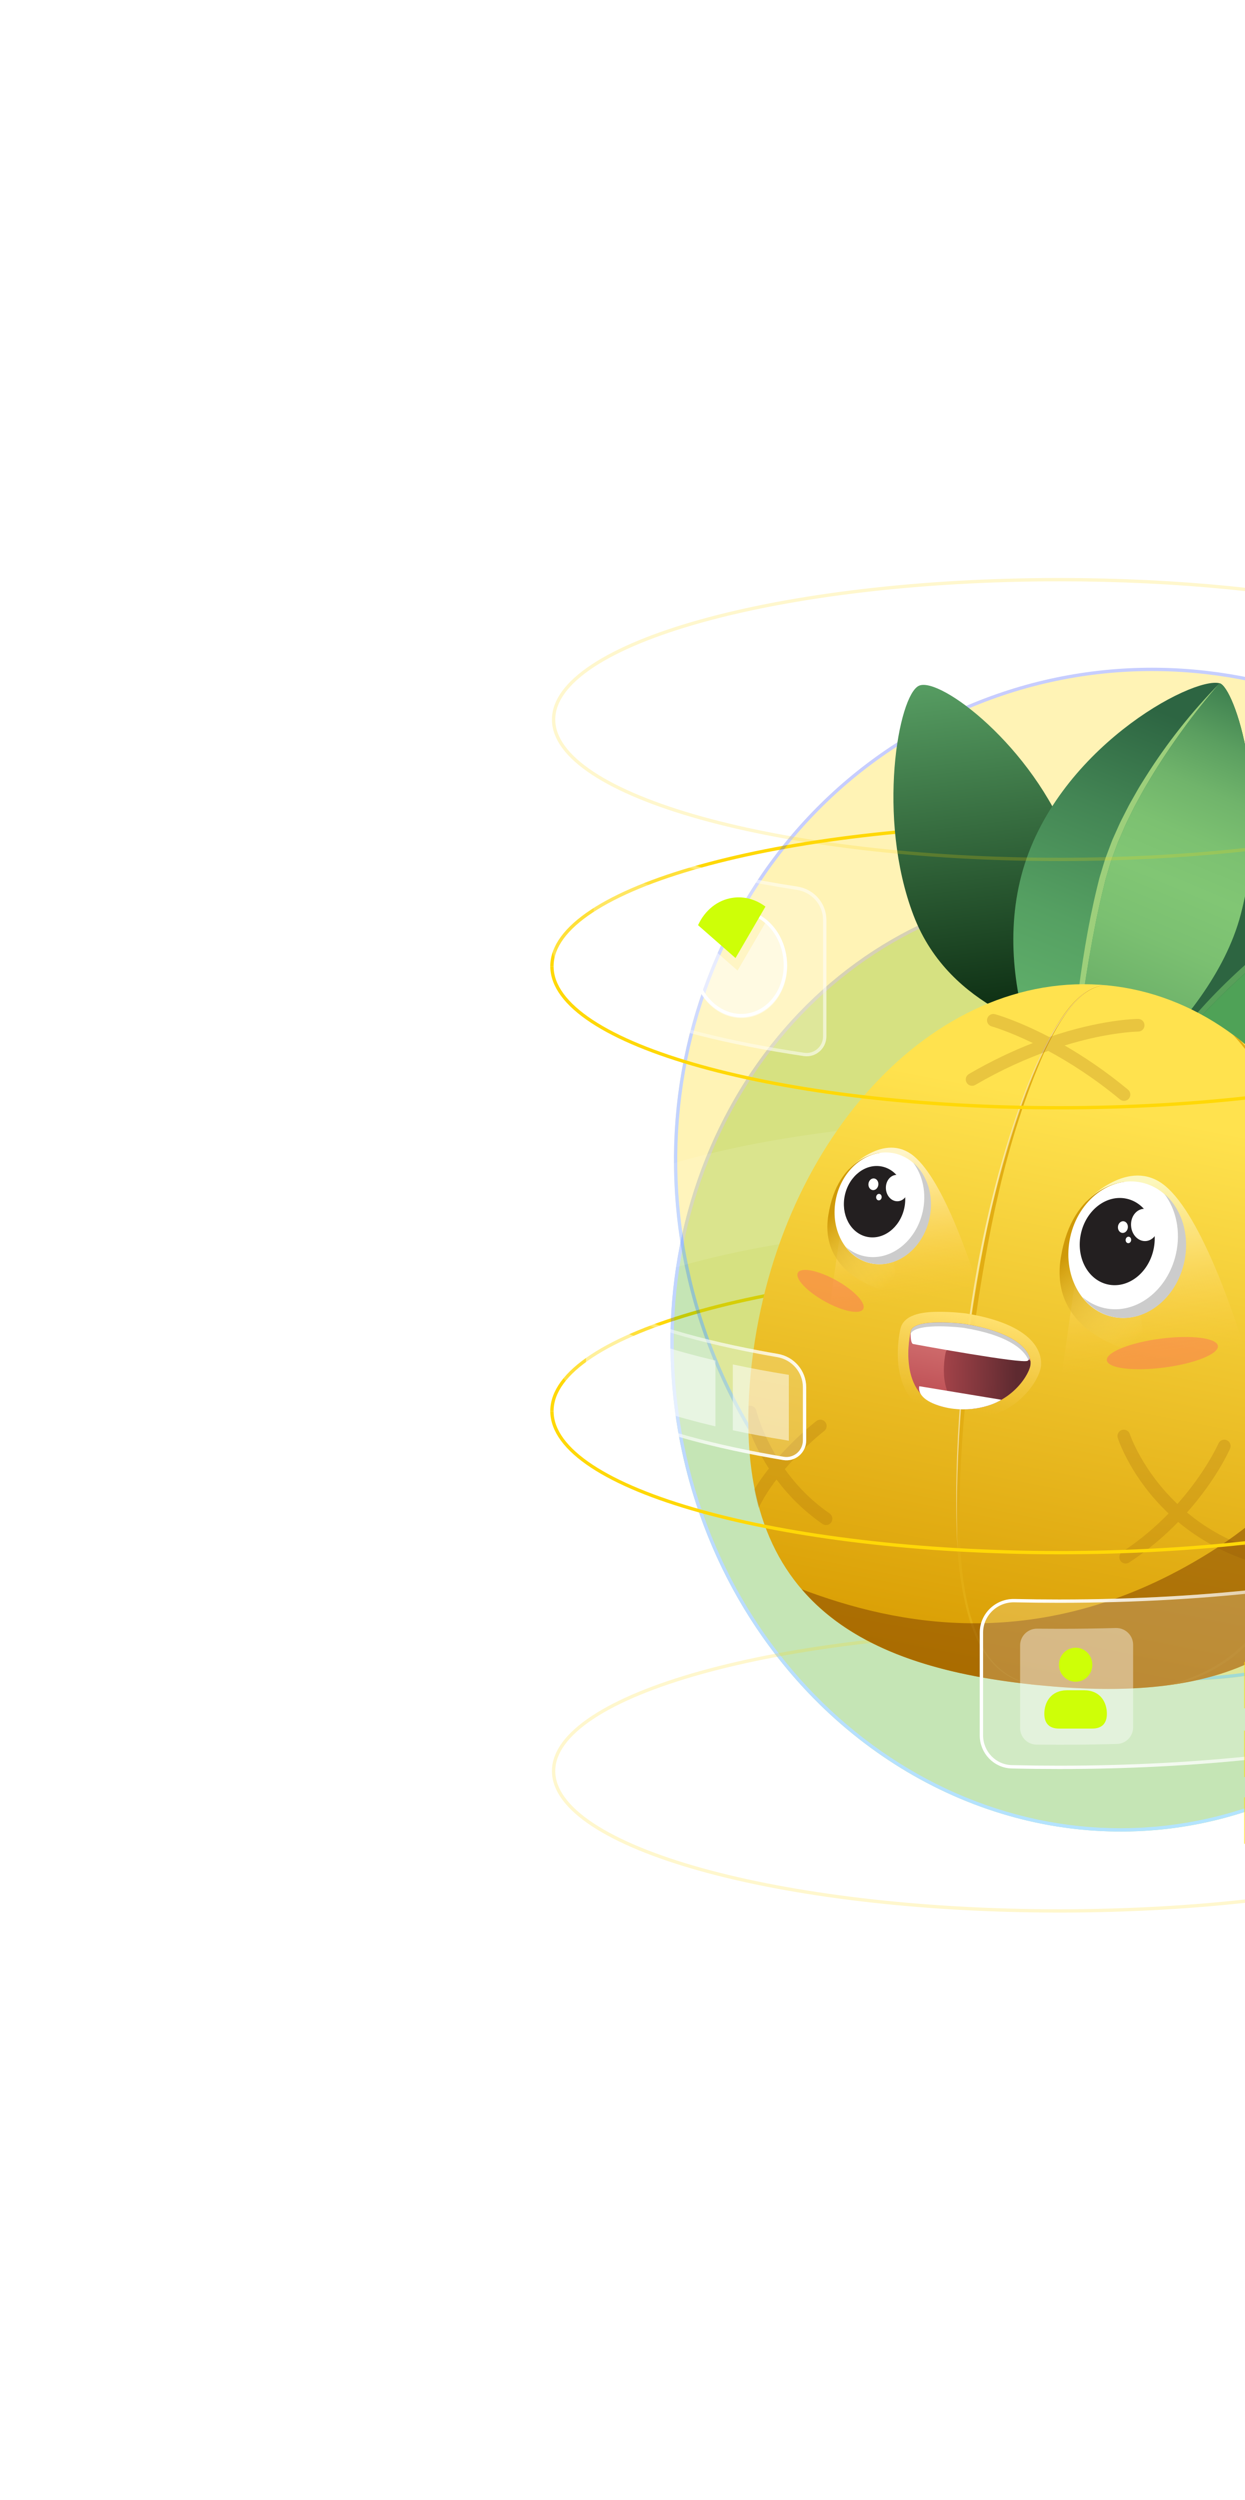 <svg width="373" height="749" viewBox="0 0 373 749" fill="none" xmlns="http://www.w3.org/2000/svg">
<g opacity="0.3" filter="url(#filter0_f_414_2301)">
<ellipse cx="392.383" cy="303.107" rx="75.875" ry="79.059" fill="#3BA708"/>
<path d="M467.758 303.107C467.758 346.514 433.992 381.667 392.383 381.667C350.773 381.667 317.007 346.514 317.007 303.107C317.007 259.7 350.773 224.548 392.383 224.548C433.992 224.548 467.758 259.7 467.758 303.107Z" stroke="url(#paint0_linear_414_2301)"/>
</g>
<g filter="url(#filter1_d_414_2301)">
<path d="M165.361 289.476C165.361 266.055 233.437 247.069 317.414 247.069C353.14 247.069 385.988 250.505 411.941 256.257C446.993 264.026 469.467 276.019 469.467 289.476" stroke="#FFD807"/>
</g>
<g filter="url(#filter2_d_414_2301)">
<path d="M165.361 422.757C165.361 399.336 233.437 380.349 317.414 380.349C353.14 380.349 385.988 383.785 411.941 389.538C446.993 397.306 469.467 409.299 469.467 422.757" stroke="#FFD807"/>
</g>
<g opacity="0.3" filter="url(#filter3_f_414_2301)">
<ellipse cx="130.248" cy="142.093" rx="130.248" ry="142.093" transform="matrix(0.981 -0.196 0.195 0.981 176.136 293.15)" fill="#3BA708"/>
<path d="M458.806 381.627C474.061 458.367 429.406 531.881 359.174 545.899C288.941 559.917 219.584 509.159 204.33 432.419C189.075 355.679 233.73 282.165 303.962 268.147C374.195 254.129 443.552 304.887 458.806 381.627Z" stroke="url(#paint1_linear_414_2301)"/>
</g>
<g opacity="0.3" filter="url(#filter4_f_414_2301)">
<ellipse cx="146.491" cy="152.497" rx="146.491" ry="152.497" transform="matrix(0.92 -0.391 0.39 0.921 155 268.677)" fill="#FFD807"/>
<path d="M483.629 294.613C516.381 371.927 482.753 460.162 408.575 491.713C334.397 523.265 247.695 486.213 214.944 408.899C182.192 331.585 215.82 243.351 289.998 211.799C364.176 180.247 450.878 217.299 483.629 294.613Z" stroke="url(#paint2_linear_414_2301)"/>
</g>
<g filter="url(#filter5_b_414_2301)">
<path d="M319.53 334.921C318.745 334.921 317.953 334.913 317.168 334.913C289.558 334.913 263.668 336.805 241.36 340.107C240.54 340.229 239.731 340.352 238.923 340.475C238.57 340.532 238.212 340.584 237.86 340.641C237.242 340.737 236.624 340.838 236.012 340.939C235.723 340.987 235.44 341.031 235.152 341.079C234.337 341.215 233.535 341.351 232.732 341.486C232.391 341.543 232.056 341.605 231.715 341.662C231.115 341.767 230.52 341.872 229.931 341.977C229.648 342.029 229.371 342.078 229.088 342.13C228.302 342.275 227.523 342.419 226.749 342.568C226.426 342.629 226.102 342.691 225.779 342.756C225.201 342.866 224.63 342.98 224.064 343.094C223.792 343.146 223.515 343.203 223.244 343.256C222.481 343.409 221.73 343.567 220.986 343.724C220.679 343.79 220.373 343.856 220.067 343.921C219.513 344.04 218.97 344.158 218.421 344.276C218.156 344.333 217.884 344.394 217.619 344.451C216.885 344.613 216.163 344.78 215.442 344.946C215.153 345.012 214.87 345.078 214.587 345.148C214.05 345.275 213.518 345.402 212.987 345.529C212.733 345.59 212.479 345.651 212.231 345.713C211.526 345.888 210.827 346.059 210.134 346.238C209.869 346.304 209.609 346.374 209.349 346.44C208.829 346.575 208.309 346.711 207.795 346.847C207.559 346.908 207.322 346.974 207.085 347.035C206.409 347.219 205.74 347.403 205.075 347.587C204.833 347.657 204.59 347.723 204.348 347.793C203.845 347.938 203.349 348.078 202.858 348.222C202.633 348.288 202.407 348.354 202.188 348.419C201.541 348.612 200.9 348.805 200.271 349.002C200.051 349.072 199.838 349.138 199.618 349.208C199.133 349.361 198.648 349.514 198.174 349.667C197.972 349.733 197.764 349.799 197.562 349.865C196.944 350.066 196.338 350.267 195.737 350.473C195.541 350.539 195.345 350.609 195.148 350.675C194.68 350.837 194.224 350.999 193.768 351.161C193.577 351.231 193.387 351.297 193.196 351.362C192.613 351.573 192.041 351.787 191.47 352.002C191.296 352.068 191.129 352.133 190.956 352.199C190.511 352.37 190.066 352.541 189.633 352.716C189.46 352.786 189.287 352.851 189.113 352.922C188.565 353.141 188.028 353.364 187.496 353.587C187.346 353.649 187.196 353.714 187.046 353.78C186.624 353.959 186.203 354.143 185.793 354.323C185.637 354.393 185.481 354.463 185.325 354.529C184.817 354.757 184.309 354.989 183.818 355.221C183.691 355.282 183.564 355.343 183.437 355.405C183.038 355.593 182.645 355.786 182.253 355.978C182.114 356.049 181.97 356.119 181.837 356.184C181.363 356.421 180.901 356.662 180.445 356.903C180.335 356.96 180.231 357.016 180.122 357.073C179.752 357.275 179.383 357.472 179.024 357.678C178.897 357.748 178.77 357.818 178.649 357.888C178.216 358.133 177.794 358.379 177.384 358.628C177.292 358.681 177.211 358.738 177.119 358.79C176.778 359 176.437 359.211 176.108 359.425C175.998 359.495 175.889 359.565 175.779 359.635C175.392 359.889 175.011 360.143 174.641 360.402C174.572 360.45 174.503 360.503 174.433 360.551C174.121 360.77 173.815 360.993 173.521 361.212C173.428 361.282 173.33 361.352 173.238 361.427C172.897 361.689 172.562 361.952 172.239 362.215C172.181 362.259 172.135 362.307 172.077 362.351C171.8 362.579 171.534 362.811 171.274 363.043C171.194 363.113 171.113 363.187 171.032 363.257C170.737 363.525 170.449 363.796 170.177 364.068C170.137 364.107 170.102 364.146 170.062 364.186C169.825 364.427 169.594 364.668 169.369 364.913C169.305 364.983 169.236 365.057 169.172 365.127C168.93 365.403 168.693 365.679 168.468 365.955C168.439 365.986 168.416 366.021 168.393 366.056C168.196 366.306 168.006 366.56 167.827 366.814C167.775 366.888 167.723 366.958 167.671 367.033C167.48 367.313 167.295 367.598 167.122 367.878C167.105 367.904 167.093 367.93 167.076 367.957C166.92 368.219 166.781 368.482 166.643 368.745C166.608 368.819 166.568 368.894 166.533 368.964C166.395 369.253 166.262 369.538 166.146 369.827C166.14 369.844 166.135 369.862 166.129 369.879C166.019 370.155 165.927 370.427 165.846 370.703C165.823 370.777 165.8 370.852 165.777 370.926C165.696 371.22 165.615 371.513 165.557 371.806C165.557 371.815 165.557 371.824 165.557 371.833C165.499 372.117 165.459 372.406 165.43 372.695C165.424 372.77 165.413 372.844 165.407 372.919C165.378 373.217 165.361 373.514 165.361 373.812V405.188C165.361 399.604 169.958 394.3 178.216 389.5C188.582 383.478 204.729 378.258 224.861 374.303C225.178 374.241 225.496 374.18 225.813 374.119C226.229 374.04 226.645 373.957 227.067 373.878C227.28 373.839 227.494 373.799 227.708 373.76C228.666 373.58 229.631 373.405 230.607 373.23C230.699 373.212 230.797 373.195 230.89 373.177C234.303 372.573 237.814 372.003 241.423 371.469C263.715 368.171 289.575 366.284 317.162 366.284C317.953 366.284 318.739 366.284 319.524 366.292V334.921H319.53Z" fill="white" fill-opacity="0.1"/>
</g>
<path d="M468.967 530.592C468.967 536.188 464.895 541.636 457.242 546.682C449.609 551.715 438.531 556.267 424.797 560.097C397.336 567.756 359.37 572.5 317.414 572.5C275.458 572.5 237.492 567.756 210.03 560.097C196.296 556.267 185.218 551.715 177.585 546.682C169.932 541.636 165.861 536.188 165.861 530.592C165.861 524.997 169.932 519.549 177.585 514.503C185.218 509.47 196.296 504.918 210.03 501.088C237.492 493.429 275.458 488.685 317.414 488.685C353.111 488.685 385.922 492.119 411.833 497.862C429.335 501.741 443.663 506.668 453.602 512.285C463.579 517.924 468.967 524.158 468.967 530.592Z" stroke="#FFD807" stroke-opacity="0.2"/>
<path fill-rule="evenodd" clip-rule="evenodd" d="M315.549 311.271C333.695 302.926 331.569 281.884 320.459 252.659C309.348 223.434 281.487 202.609 275.313 205.446C269.14 208.282 262.558 244.96 273.668 274.185C284.778 303.41 315.547 308.009 315.549 311.271Z" fill="url(#paint3_linear_414_2301)"/>
<path d="M444.088 248.231C447.205 253.276 430.637 300.856 390.752 312.741C350.868 324.626 337.371 334.765 337.371 334.765C337.371 334.765 357.09 272.102 381.52 251.359C405.95 230.616 440.977 243.186 444.088 248.231Z" fill="#2D6541"/>
<path d="M444.086 248.233C438.618 250.315 433.264 252.656 428.028 255.225C422.77 257.761 417.607 260.483 412.544 263.362C407.49 266.267 402.513 269.307 397.68 272.551C392.842 275.789 388.086 279.156 383.533 282.785C382.368 283.66 381.254 284.592 380.123 285.51C378.997 286.434 377.855 287.331 376.77 288.298L373.467 291.154L370.251 294.102C365.995 298.065 361.876 302.194 358.007 306.546L356.54 308.167C356.055 308.71 355.599 309.281 355.126 309.832L352.315 313.176L349.622 316.62L348.278 318.343L346.999 320.116C343.458 324.761 340.427 329.761 337.366 334.752L339.417 330.868L340.458 328.931L341.577 327.04L343.833 323.266L346.239 319.583L347.454 317.746L348.747 315.961L351.338 312.398L354.076 308.946C354.539 308.375 354.984 307.79 355.458 307.227L356.892 305.558C364.501 296.594 373.134 288.534 382.361 281.27C391.617 274.034 401.503 267.623 411.828 262.051C416.991 259.259 422.27 256.707 427.643 254.361C430.329 253.197 433.052 252.101 435.783 251.057C438.52 250.013 441.277 249.035 444.088 248.208L444.086 248.233Z" fill="url(#paint4_linear_414_2301)"/>
<path d="M444.086 248.233C438.618 250.315 433.264 252.656 428.028 255.225C422.77 257.76 417.607 260.483 412.544 263.362C407.491 266.267 402.513 269.306 397.68 272.551C392.842 275.789 388.086 279.156 383.533 282.784C382.368 283.66 381.254 284.592 380.123 285.51C378.997 286.434 377.855 287.331 376.77 288.297L373.467 291.154L370.251 294.102C365.995 298.065 361.876 302.194 358.007 306.545L356.54 308.167C356.055 308.71 355.599 309.281 355.126 309.832L352.315 313.176L349.622 316.62L348.278 318.343L346.999 320.116C343.458 324.761 340.427 329.761 337.366 334.752C337.366 334.752 350.87 324.607 390.746 312.728C430.63 300.844 447.198 253.265 444.081 248.22L444.086 248.233Z" fill="url(#paint5_linear_414_2301)"/>
<path fill-rule="evenodd" clip-rule="evenodd" d="M365.396 204.703C357.243 202.545 315.887 224.695 306.005 262.281C296.122 299.866 319.789 336.728 319.789 336.728C319.789 336.728 362.472 309.076 371.705 273.969C380.938 238.862 369.798 205.865 365.396 204.703Z" fill="url(#paint6_linear_414_2301)"/>
<path d="M365.408 204.693C361.501 209.202 357.783 213.862 354.303 218.693C350.793 223.501 347.509 228.465 344.448 233.554C343.705 234.841 342.914 236.098 342.208 237.401L340.077 241.303C339.383 242.614 338.755 243.957 338.097 245.284C337.778 245.952 337.433 246.611 337.132 247.287L336.252 249.323L335.372 251.36L334.929 252.378L334.541 253.414L333.001 257.572C332.527 258.968 332.146 260.393 331.715 261.806C331.511 262.517 331.271 263.212 331.105 263.933L330.581 266.1C329.841 268.977 329.231 271.886 328.596 274.793C328.288 276.25 328.023 277.712 327.734 279.171L327.309 281.361L326.915 283.56C325.813 289.408 324.954 295.307 324.07 301.202C323.217 307.101 322.458 313.016 321.749 318.941C321.002 324.863 320.388 330.799 319.786 336.735C320.227 324.799 321.176 312.876 322.602 301.006C324.048 289.138 325.89 277.303 328.738 265.644L329.277 263.459C329.45 262.732 329.705 262.014 329.91 261.29C330.356 259.853 330.76 258.392 331.249 256.966L332.841 252.736L333.243 251.683L333.7 250.653L334.62 248.595L335.547 246.538C335.861 245.857 336.225 245.2 336.558 244.527C337.247 243.197 337.901 241.844 338.628 240.53L340.849 236.617C341.594 235.311 342.421 234.065 343.201 232.788C349.586 222.65 357.047 213.21 365.408 204.693Z" fill="#9DCF7B"/>
<path d="M365.392 204.693C361.487 209.201 357.77 213.861 354.291 218.692C350.782 223.5 347.499 228.464 344.439 233.552C343.697 234.839 342.906 236.096 342.2 237.399L340.07 241.301C339.376 242.612 338.748 243.955 338.091 245.282C337.771 245.95 337.427 246.609 337.125 247.285L336.245 249.321L335.366 251.357L334.923 252.375L334.535 253.411L332.996 257.569C332.522 258.966 332.141 260.39 331.71 261.803C331.506 262.514 331.267 263.209 331.101 263.93L330.577 266.097C329.837 268.974 329.227 271.883 328.592 274.789C328.284 276.246 328.02 277.708 327.73 279.167L327.306 281.357L326.912 283.556C325.81 289.404 324.951 295.302 324.068 301.198C323.215 307.096 322.456 313.01 321.748 318.936C321.001 324.858 320.386 330.793 319.784 336.729C319.784 336.729 362.48 309.075 371.715 273.966C380.932 238.854 369.795 205.855 365.392 204.693Z" fill="url(#paint7_linear_414_2301)"/>
<path fill-rule="evenodd" clip-rule="evenodd" d="M311.261 504.879C363.522 510.066 407.398 499.067 414.173 430.124C420.947 361.182 384.122 300.406 331.862 295.219C279.602 290.033 231.698 342.401 224.924 411.343C218.15 480.285 259.001 499.693 311.261 504.879Z" fill="url(#paint8_linear_414_2301)"/>
<path d="M331.914 295.201C322.921 294.754 316.257 308.23 312.889 315.202C301.079 341.846 295.694 370.887 291.605 399.606C289.665 414.033 288.212 428.547 287.671 443.1C287.299 459.101 286.944 478.479 294.214 493.025C297.627 499.742 303.723 504.193 311.291 504.918C300.361 504.127 294.135 496.349 290.847 486.542C286.402 472.544 286.237 457.615 286.575 443.068C287.063 428.471 288.456 413.92 290.35 399.444C294.536 370.639 300.063 341.516 312.33 314.943C315.915 307.891 322.826 294.554 331.914 295.207L331.914 295.201Z" fill="#E2AD13"/>
<path d="M331.914 295.201C325.099 294.144 318.64 304.186 315.675 309.329C311.923 315.895 309.033 322.921 306.441 330.021C296.339 358.576 290.813 388.608 288.174 418.742C286.963 433.832 286.324 448.999 286.869 464.136C286.095 449.001 286.571 433.813 287.758 418.707C290.187 388.508 295.727 358.407 306.049 329.874C308.679 322.771 311.601 315.742 315.411 309.169C318.486 304.012 325.081 294.059 331.921 295.196L331.914 295.201Z" fill="white" fill-opacity="0.5"/>
<path fill-rule="evenodd" clip-rule="evenodd" d="M288.912 396.616C305.422 399.292 309.411 405.408 308.693 409.169C307.975 412.93 300.257 424.881 283.277 421.624C268.079 418.71 272.825 398.888 272.825 398.888C273.627 394.659 288.912 396.616 288.912 396.616Z" fill="url(#paint9_linear_414_2301)"/>
<path fill-rule="evenodd" clip-rule="evenodd" d="M308.69 409.169C308.78 408.707 308.79 408.212 308.727 407.698C306.307 405.964 302.325 404.36 296.151 403.359C296.151 403.359 283.969 401.8 283.327 405.168C283.327 405.168 280.302 417.871 288.413 422.166C301.824 422.399 308.056 412.525 308.69 409.169Z" fill="url(#paint10_linear_414_2301)"/>
<path d="M300.008 419.363L275.403 415.298C275.115 417.035 275.984 419.352 281.195 421.091C289.223 423.669 296.825 421.388 300.008 419.363Z" fill="white"/>
<path fill-rule="evenodd" clip-rule="evenodd" d="M308.562 406.878C307.514 403.269 302.379 398.802 288.916 396.621C288.916 396.621 273.739 394.682 272.842 398.848C272.787 400.888 272.949 402.536 273.603 402.664C275.403 403.008 306.106 408.622 307.866 407.692C308.087 407.574 308.319 407.286 308.555 406.878L308.562 406.878Z" fill="white"/>
<path d="M290.965 396.982C305.752 399.82 309.378 405.577 308.695 409.177C308.012 412.776 300.261 424.888 283.281 421.628C268.084 418.711 272.825 398.889 272.825 398.889C273.627 394.659 288.912 396.619 288.912 396.619C289.618 396.734 290.305 396.853 290.965 396.982ZM291.555 393.876C290.864 393.743 290.14 393.614 289.415 393.497L289.365 393.492L289.314 393.487C289.151 393.471 285.232 392.973 281.14 393.011C278.299 393.039 270.789 393.112 269.742 398.219C269.498 399.282 267.159 410.197 272.103 417.859C274.473 421.527 278.036 423.845 282.698 424.735C301.797 428.396 310.837 414.849 311.805 409.772C312.172 407.838 312.923 397.973 291.562 393.876L291.555 393.876Z" fill="url(#paint11_linear_414_2301)"/>
<path fill-rule="evenodd" clip-rule="evenodd" d="M288.691 397.811C301.424 399.876 306.701 403.981 308.122 407.475C308.264 407.324 308.41 407.129 308.556 406.871C307.508 403.261 302.374 398.795 288.91 396.614C288.91 396.614 273.734 394.675 272.836 398.841C272.833 399.069 272.824 399.291 272.828 399.507C274.863 396.045 288.685 397.804 288.685 397.804L288.691 397.811Z" fill="black" fill-opacity="0.2"/>
<path fill-rule="evenodd" clip-rule="evenodd" d="M254.479 350.13C254.479 350.13 264.841 338.947 273.79 346.371C282.738 353.795 291.329 379.022 295.563 394.051C299.796 409.08 247.154 401.403 247.154 401.403L254.479 350.13Z" fill="url(#paint12_linear_414_2301)"/>
<path fill-rule="evenodd" clip-rule="evenodd" d="M263.797 345.379C263.797 345.379 251.009 346.125 248.17 364.038C245.332 381.952 264.096 386.773 268.998 387.756L263.797 345.379Z" fill="url(#paint13_linear_414_2301)"/>
<path d="M278.333 365.11C280.344 356.027 275.745 347.275 268.06 345.561C260.374 343.847 252.514 349.82 250.502 358.903C248.491 367.986 253.09 376.738 260.775 378.452C268.46 380.166 276.321 374.192 278.333 365.11Z" fill="white"/>
<path fill-rule="evenodd" clip-rule="evenodd" d="M273.582 348.32C276.444 352.088 277.661 357.479 276.441 362.991C274.425 372.072 266.562 378.048 258.875 376.331C256.831 375.874 255.001 374.916 253.462 373.587C255.317 376.029 257.856 377.794 260.882 378.469C268.568 380.187 276.432 374.21 278.447 365.129C279.926 358.467 277.839 351.979 273.588 348.321L273.582 348.32Z" fill="#CCCCCC"/>
<path d="M270.911 362.005C272.197 356.2 269.257 350.606 264.345 349.51C259.432 348.415 254.408 352.233 253.122 358.038C251.837 363.843 254.777 369.437 259.689 370.532C264.601 371.628 269.626 367.81 270.911 362.005Z" fill="#231F20"/>
<path d="M269.021 359.885C270.865 359.762 272.24 357.895 272.093 355.714C271.946 353.534 270.332 351.866 268.489 351.989C266.645 352.113 265.27 353.98 265.417 356.16C265.564 358.341 267.178 360.009 269.021 359.885Z" fill="white"/>
<path d="M261.465 356.546C262.281 356.642 263.035 355.939 263.148 354.975C263.261 354.011 262.691 353.151 261.874 353.055C261.057 352.958 260.304 353.661 260.191 354.625C260.078 355.589 260.648 356.449 261.465 356.546Z" fill="white"/>
<path d="M263.204 359.623C263.657 359.677 264.076 359.286 264.139 358.75C264.202 358.215 263.885 357.737 263.431 357.683C262.978 357.63 262.559 358.02 262.496 358.556C262.433 359.091 262.75 359.569 263.204 359.623Z" fill="white"/>
<path d="M397.662 425.828C400.365 393.029 397.504 358.217 382.737 328.366C379.795 322.548 376.085 316.731 371.614 311.671C370.821 311.071 370.022 310.476 369.323 309.955C370.583 311.295 371.78 312.692 372.909 314.139C395.526 344.018 399.438 389.408 396.439 425.725C394.385 448.554 389.331 476.693 372.078 493.073C365.811 499.103 357.806 502.97 349.368 504.918C350.673 504.761 352.057 504.581 353.463 504.37C360.561 502.289 367.209 498.777 372.624 493.655C390.396 477.11 395.46 449.061 397.662 425.828Z" fill="#E2AD13"/>
<path fill-rule="evenodd" clip-rule="evenodd" d="M325.513 359.887C325.513 359.887 338.17 346.224 349.102 355.301C360.034 364.378 370.529 395.185 375.693 413.542C380.857 431.899 316.565 422.518 316.565 422.518L325.513 359.887Z" fill="url(#paint14_linear_414_2301)"/>
<path fill-rule="evenodd" clip-rule="evenodd" d="M336.892 354.089C336.892 354.089 321.274 354.998 317.805 376.88C314.336 398.762 337.257 404.65 343.242 405.849L336.892 354.089Z" fill="url(#paint15_linear_414_2301)"/>
<path d="M354.65 378.181C357.107 367.086 351.488 356.394 342.1 354.3C332.711 352.207 323.108 359.504 320.651 370.599C318.194 381.694 323.813 392.385 333.201 394.479C342.59 396.573 352.193 389.276 354.65 378.181Z" fill="white"/>
<path fill-rule="evenodd" clip-rule="evenodd" d="M348.841 357.677C352.332 362.283 353.821 368.858 352.328 375.595C349.867 386.691 340.268 393.983 330.872 391.892C328.374 391.333 326.139 390.164 324.26 388.54C326.526 391.524 329.629 393.682 333.32 394.507C342.709 396.603 352.315 389.306 354.776 378.209C356.578 370.067 354.028 362.153 348.841 357.683L348.841 357.677Z" fill="#CCCCCC"/>
<path d="M345.587 374.394C347.157 367.303 343.564 360.47 337.562 359.131C331.559 357.793 325.42 362.456 323.85 369.547C322.28 376.638 325.872 383.471 331.875 384.81C337.877 386.148 344.016 381.485 345.587 374.394Z" fill="#231F20"/>
<path d="M343.266 371.815C345.517 371.664 347.195 369.382 347.016 366.716C346.836 364.051 344.866 362.012 342.615 362.163C340.365 362.313 338.686 364.596 338.866 367.261C339.045 369.926 341.016 371.965 343.266 371.815Z" fill="white"/>
<path d="M336.216 369.373C337.032 369.469 337.786 368.766 337.899 367.802C338.012 366.838 337.442 365.978 336.625 365.882C335.808 365.785 335.055 366.488 334.942 367.452C334.829 368.416 335.399 369.276 336.216 369.373Z" fill="white"/>
<path d="M337.955 372.45C338.408 372.504 338.827 372.113 338.89 371.577C338.953 371.042 338.636 370.564 338.182 370.51C337.729 370.457 337.31 370.847 337.247 371.383C337.184 371.918 337.501 372.396 337.955 372.45Z" fill="white"/>
<path opacity="0.22" d="M342.885 307.152C342.88 306.102 342.03 305.255 340.982 305.266C340.353 305.267 329.84 305.412 314.367 310.69C304.967 305.779 298.55 303.966 298.099 303.845C297.085 303.566 296.049 304.163 295.772 305.171C295.495 306.18 296.091 307.224 297.098 307.502C297.191 307.53 302.026 308.9 309.436 312.489C303.549 314.777 297.09 317.791 290.283 321.761C289.38 322.288 289.075 323.452 289.602 324.356C289.923 324.903 290.468 325.23 291.053 325.288C291.436 325.326 291.831 325.251 292.195 325.039C300.14 320.4 307.608 317.137 314.048 314.846C320.305 318.219 327.776 322.933 335.546 329.379C335.845 329.631 336.206 329.769 336.565 329.804C337.168 329.864 337.794 329.634 338.211 329.129C338.881 328.325 338.764 327.125 337.96 326.46C331.187 320.843 324.687 316.519 318.968 313.218C321.874 312.325 324.507 311.633 326.773 311.114C335.487 309.119 340.958 309.058 341.009 309.056C342.057 309.052 342.897 308.195 342.891 307.152L342.885 307.152Z" fill="#9C620B"/>
<path opacity="0.22" d="M377.703 464.805C368.465 462.102 361.231 457.805 355.622 453.129C364.42 443.253 368.293 434.521 368.53 433.979C368.949 433.016 368.506 431.904 367.551 431.479C366.595 431.06 365.473 431.495 365.055 432.458C364.998 432.586 361.235 441.036 352.755 450.582C342.198 440.571 338.56 429.854 338.492 429.644C338.171 428.646 337.101 428.101 336.104 428.422C335.108 428.742 334.565 429.813 334.886 430.812C335.124 431.547 338.924 442.884 350.108 453.427C346.287 457.358 341.679 461.357 336.204 464.939C335.329 465.514 335.08 466.69 335.654 467.567C335.979 468.07 336.503 468.364 337.056 468.419C337.471 468.46 337.899 468.362 338.279 468.12C344.099 464.318 348.963 460.103 352.975 455.969C358.942 460.947 366.688 465.524 376.64 468.444C376.757 468.481 376.87 468.498 376.989 468.51C377.876 468.598 378.73 468.041 378.989 467.151C379.285 466.144 378.703 465.089 377.703 464.799L377.703 464.805Z" fill="#9C620B"/>
<path opacity="0.22" d="M248.568 453.437C242.753 449.427 238.387 444.69 235.138 440.152C240.9 433.394 246.817 428.806 246.92 428.727C247.751 428.091 247.906 426.899 247.271 426.066C246.635 425.234 245.444 425.078 244.613 425.714C244.428 425.854 240.073 429.211 235.069 434.525C234.331 435.31 233.627 436.086 232.947 436.864C228.18 429.169 226.625 422.765 226.59 422.609C226.353 421.587 225.337 420.952 224.317 421.182C224.305 421.18 224.291 421.192 224.278 421.197C224.228 422.934 224.196 425.194 224.245 427.799C225.367 430.854 227.28 435.221 230.358 439.957C228.697 442.056 227.255 444.138 226.006 446.188C226.361 448.067 226.788 449.928 227.295 451.739C228.758 448.744 230.627 445.871 232.632 443.235C236.032 447.794 240.522 452.493 246.408 456.554C246.682 456.74 246.988 456.853 247.296 456.884C247.963 456.95 248.639 456.661 249.046 456.072C249.638 455.209 249.418 454.024 248.556 453.43L248.568 453.437Z" fill="#9C620B"/>
<g style="mix-blend-mode:overlay" opacity="0.5">
<path fill-rule="evenodd" clip-rule="evenodd" d="M413.288 437.554C413.73 433.962 414.143 430.208 414.531 426.26C415.599 412.025 414.807 398.19 412.424 385.157C411.786 381.769 411.088 378.604 410.382 375.712C410.36 375.614 410.337 375.523 410.315 375.425C410.47 376.432 418.367 430.176 362.423 465.117C312.03 496.592 267.77 486.523 240.235 476.155C241.688 477.851 243.231 479.453 244.853 480.975C244.922 481.045 244.998 481.11 245.075 481.175C245.535 481.595 245.995 482.016 246.469 482.425C246.574 482.518 246.68 482.605 246.785 482.698C247.236 483.086 247.687 483.462 248.146 483.838C248.257 483.931 248.375 484.026 248.493 484.114C248.958 484.484 249.43 484.855 249.908 485.214C250.015 485.295 250.115 485.375 250.221 485.455C250.742 485.844 251.263 486.226 251.798 486.597C251.863 486.641 251.922 486.685 251.988 486.73C253.83 488.013 255.742 489.22 257.727 490.345C257.757 490.36 257.787 490.376 257.817 490.398C258.43 490.745 259.045 491.079 259.666 491.414C259.78 491.476 259.895 491.532 260.01 491.595C260.559 491.884 261.11 492.161 261.66 492.439C261.805 492.51 261.957 492.582 262.102 492.654C262.635 492.917 263.175 493.174 263.721 493.425C263.879 493.498 264.031 493.57 264.189 493.643C264.742 493.895 265.301 494.141 265.861 494.388C266.001 494.452 266.148 494.511 266.287 494.576C266.902 494.84 267.519 495.092 268.141 495.345C268.233 495.379 268.318 495.42 268.404 495.454C270.591 496.325 272.835 497.133 275.135 497.882C275.259 497.92 275.382 497.958 275.499 497.995C276.126 498.197 276.761 498.393 277.396 498.584C277.581 498.64 277.772 498.697 277.957 498.754C278.531 498.925 279.111 499.091 279.698 499.257C279.914 499.317 280.13 499.376 280.347 499.436C280.915 499.594 281.484 499.746 282.054 499.898C282.276 499.958 282.493 500.011 282.716 500.071C283.304 500.225 283.893 500.366 284.481 500.514C284.686 500.566 284.891 500.611 285.095 500.664C285.747 500.817 286.398 500.971 287.056 501.119C287.199 501.152 287.348 501.186 287.491 501.219C289.131 501.585 290.793 501.922 292.475 502.241C292.569 502.257 292.656 502.272 292.749 502.294C293.479 502.43 294.208 502.566 294.945 502.69C295.17 502.731 295.401 502.767 295.625 502.808C296.231 502.913 296.837 503.011 297.449 503.11C297.718 503.156 297.993 503.196 298.262 503.235C298.838 503.324 299.407 503.412 299.988 503.502C300.276 503.543 300.57 503.585 300.858 503.626C301.428 503.708 302.004 503.791 302.58 503.867C302.868 503.909 303.151 503.943 303.439 503.984C304.04 504.063 304.636 504.141 305.244 504.214C305.508 504.247 305.771 504.279 306.028 504.311C306.706 504.391 307.39 504.472 308.075 504.546C308.257 504.564 308.446 504.583 308.627 504.607C309.507 504.701 310.393 504.795 311.285 504.884C311.317 504.887 311.348 504.89 311.38 504.893C361.657 509.864 404.148 499.816 413.275 437.553L413.288 437.554Z" fill="#7B3B00"/>
</g>
<ellipse cx="16.787" cy="4.353" rx="16.787" ry="4.353" transform="matrix(0.991 -0.129 0.129 0.992 331.045 403.231)" fill="#FF6162" fill-opacity="0.4"/>
<ellipse cx="11.188" cy="3.592" rx="11.188" ry="3.592" transform="matrix(0.874 0.487 -0.485 0.874 240.793 378.153)" fill="#FF6162" fill-opacity="0.4"/>
<g filter="url(#filter6_b_414_2301)">
<path d="M432.516 465.72C404.617 473.973 363.36 479.198 317.327 479.198C312.813 479.198 308.348 479.146 303.936 479.047C298.258 478.919 293.533 483.45 293.533 489.13V519.907C293.533 525.274 297.77 529.693 303.135 529.82C307.807 529.93 312.54 529.987 317.327 529.987C401.353 529.987 469.467 512.583 469.467 491.114V440.325C469.467 450.032 455.541 458.906 432.516 465.72Z" fill="white" fill-opacity="0.2"/>
<path d="M459.905 454.522C464.349 451.529 467.473 448.311 468.967 444.914V491.114C468.967 496.201 464.922 501.184 457.253 505.817C449.614 510.432 438.527 514.605 424.783 518.117C397.302 525.138 359.311 529.487 317.327 529.487C312.544 529.487 307.815 529.43 303.147 529.32C298.058 529.2 294.033 525.008 294.033 519.907V489.13C294.033 483.736 298.521 479.425 303.925 479.547C308.34 479.646 312.81 479.698 317.327 479.698C363.39 479.698 404.698 474.47 432.658 466.199L432.516 465.72L432.658 466.199C444.193 462.786 453.485 458.846 459.905 454.522Z" stroke="url(#paint16_linear_414_2301)"/>
</g>
<g filter="url(#filter7_b_414_2301)">
<path d="M438.633 485.156C436.627 485.833 434.535 486.492 432.362 487.133C416.349 491.855 395.931 495.582 372.733 497.898V511.812C395.931 509.496 416.349 505.769 432.362 501.047C434.535 500.406 436.627 499.747 438.633 499.07V485.156Z" fill="#FFD807" fill-opacity="0.6"/>
</g>
<g filter="url(#filter8_b_414_2301)">
<path d="M438.633 525.746C436.627 526.422 434.535 527.082 432.362 527.723C416.349 532.445 395.931 536.172 372.733 538.488V552.402C395.931 550.086 416.349 546.359 432.362 541.637C434.535 540.996 436.627 540.336 438.633 539.66V525.746Z" fill="#FFD807" fill-opacity="0.6"/>
</g>
<g filter="url(#filter9_b_414_2301)">
<path d="M438.633 505.754C436.627 506.431 434.535 507.09 432.362 507.731C416.349 512.453 395.931 516.18 372.733 518.496V532.41C395.931 530.094 416.349 526.367 432.362 521.645C434.535 521.004 436.627 520.344 438.633 519.668V505.754Z" fill="#FFD807" fill-opacity="0.6"/>
</g>
<g filter="url(#filter10_b_414_2301)">
<path d="M305.625 517.699C305.625 520.423 307.805 522.648 310.528 522.678C312.795 522.704 315.074 522.717 317.367 522.717C323.214 522.717 328.985 522.634 334.662 522.474C337.352 522.398 339.481 520.188 339.481 517.497V492.764C339.481 489.932 337.13 487.667 334.299 487.745C328.739 487.899 323.089 487.978 317.367 487.978C315.14 487.978 312.924 487.966 310.722 487.941C307.922 487.911 305.625 490.163 305.625 492.962V517.699Z" fill="white" fill-opacity="0.4"/>
</g>
<path d="M317.264 498.739C317.264 495.926 319.505 493.637 322.262 493.637C325.018 493.637 327.26 495.926 327.26 498.739C327.26 501.553 325.018 503.841 322.262 503.841C319.505 503.841 317.264 501.553 317.264 498.739ZM324.749 506.392H319.752C314.679 506.392 312.879 510.183 312.879 513.431C312.879 516.335 314.393 517.87 317.256 517.87H327.245C330.108 517.87 331.622 516.335 331.622 513.431C331.622 510.183 329.822 506.392 324.749 506.392Z" fill="#CEFF07"/>
<g filter="url(#filter11_b_414_2301)">
<path d="M241.539 415.593C241.539 410.638 237.907 406.447 233.023 405.609C231.148 405.287 229.303 404.954 227.489 404.61C206.146 400.577 189.048 395.146 178.237 388.842C169.966 384.022 165.361 378.687 165.361 373.079V404.614C165.361 418.362 192.946 430.45 234.658 437.423C238.272 438.027 241.539 435.216 241.539 431.552V415.593Z" fill="white" fill-opacity="0.2"/>
<path d="M165.861 404.614V377.691C167.676 381.839 171.897 385.726 177.985 389.274C188.869 395.62 206.033 401.065 227.396 405.101C229.213 405.446 231.061 405.779 232.938 406.101C237.589 406.9 241.039 410.888 241.039 415.593V431.552C241.039 434.913 238.045 437.482 234.741 436.93C213.906 433.447 196.631 428.691 184.578 423.106C178.55 420.312 173.855 417.323 170.673 414.203C167.493 411.084 165.861 407.871 165.861 404.614Z" stroke="url(#paint17_linear_414_2301)"/>
</g>
<path fill-rule="evenodd" clip-rule="evenodd" d="M175.558 412.902C176.348 413.416 177.18 413.925 178.053 414.429C182.01 416.713 186.807 418.882 192.344 420.909V401.184C185.587 398.71 179.931 396.027 175.558 393.179L175.558 412.902ZM170.348 408.868L170.348 389.145C166.951 385.925 165.139 382.54 165.139 379.047V398.778C165.139 402.268 166.952 405.651 170.348 408.868ZM214.34 427.334C208.268 425.91 202.652 424.362 197.553 422.705L197.553 402.979C202.652 404.635 208.268 406.183 214.34 407.606L214.34 427.334ZM219.549 428.501C222.113 429.05 224.749 429.578 227.453 430.084C230.338 430.626 233.3 431.139 236.335 431.626V411.898C230.456 410.953 224.849 409.908 219.549 408.774L219.549 428.501Z" fill="white" fill-opacity="0.5"/>
<g filter="url(#filter12_b_414_2301)">
<path d="M194.381 215.155C194.381 212.397 191.651 210.466 189.092 211.495C174.073 217.529 165.361 224.708 165.361 232.412V284.63C165.361 276.061 176.137 268.142 194.381 261.726V215.155Z" fill="white" fill-opacity="0.06"/>
</g>
<g filter="url(#filter13_b_414_2301)">
<path d="M247.584 275.623C247.584 270.604 243.861 266.378 238.901 265.616C225.135 263.502 212.794 260.849 202.332 257.774C179.294 251.001 165.361 242.178 165.361 232.529V283.019C165.361 297.252 195.67 309.688 240.798 316.394C244.383 316.926 247.584 314.127 247.584 310.502V275.623Z" fill="white" fill-opacity="0.2"/>
<path d="M202.191 258.254L202.191 258.254C212.679 261.337 225.043 263.994 238.826 266.111C243.548 266.836 247.084 270.858 247.084 275.623V310.502C247.084 313.826 244.15 316.386 240.871 315.899C218.328 312.549 199.517 307.772 186.355 302.07C179.772 299.219 174.63 296.147 171.141 292.928C167.651 289.708 165.861 286.386 165.861 283.019V237.091C167.356 240.47 170.482 243.669 174.929 246.645C181.352 250.944 190.65 254.86 202.191 258.254Z" stroke="url(#paint18_linear_414_2301)"/>
</g>
<path fill-rule="evenodd" clip-rule="evenodd" d="M209.179 280.432L220.975 290.775L229.691 275.804C232.784 278.361 235.031 282.266 235.665 286.852C236.893 295.736 231.599 303.811 223.841 304.888C216.082 305.964 208.798 299.635 207.57 290.75C207.054 287.014 207.69 283.421 209.179 280.432Z" fill="white" fill-opacity="0.5"/>
<path d="M235.127 286.684C236.326 295.36 231.153 303.126 223.729 304.156C216.305 305.186 209.221 299.121 208.022 290.445C206.823 281.768 211.996 274.002 219.42 272.972C226.844 271.942 233.928 278.007 235.127 286.684Z" stroke="white"/>
<path fill-rule="evenodd" clip-rule="evenodd" d="M229.328 271.617C226.524 269.51 223.102 268.474 219.583 268.963C214.907 269.612 211.127 272.802 209.13 277.179L220.359 287.024L229.328 271.617Z" fill="#CEFF07"/>
<path fill-rule="evenodd" clip-rule="evenodd" d="M198.711 266.557V317.156C190.337 314.508 183.303 311.575 177.873 308.422V257.823C183.303 260.976 190.337 263.91 198.711 266.557Z" fill="white" fill-opacity="0.2"/>
<g filter="url(#filter14_d_414_2301)">
<path d="M469.467 289.476C469.467 312.897 401.39 331.883 317.414 331.883C233.437 331.883 165.361 312.897 165.361 289.476" stroke="#FFD807"/>
</g>
<g filter="url(#filter15_d_414_2301)">
<path d="M469.467 422.757C469.467 446.178 401.39 465.164 317.414 465.164C233.437 465.164 165.361 446.178 165.361 422.757" stroke="#FFD807"/>
</g>
<path d="M468.967 215.566C468.967 221.162 464.895 226.609 457.242 231.656C449.609 236.689 438.531 241.241 424.797 245.071C397.336 252.73 359.37 257.474 317.414 257.474C275.458 257.474 237.492 252.73 210.03 245.071C196.296 241.241 185.218 236.689 177.585 231.656C169.932 226.609 165.861 221.162 165.861 215.566C165.861 209.97 169.932 204.523 177.585 199.477C185.218 194.444 196.296 189.892 210.03 186.061C237.492 178.402 275.458 173.659 317.414 173.659C353.111 173.659 385.922 177.093 411.833 182.836C429.335 186.715 443.663 191.642 453.602 197.259C463.579 202.897 468.967 209.132 468.967 215.566Z" stroke="#FFD807" stroke-opacity="0.2"/>
<defs>
<filter id="filter0_f_414_2301" x="116.507" y="24.048" width="551.751" height="558.119" filterUnits="userSpaceOnUse" color-interpolation-filters="sRGB">
<feFlood flood-opacity="0" result="BackgroundImageFix"/>
<feBlend mode="normal" in="SourceGraphic" in2="BackgroundImageFix" result="shape"/>
<feGaussianBlur stdDeviation="100" result="effect1_foregroundBlur_414_2301"/>
</filter>
<filter id="filter1_d_414_2301" x="154.861" y="236.569" width="325.106" height="62.907" filterUnits="userSpaceOnUse" color-interpolation-filters="sRGB">
<feFlood flood-opacity="0" result="BackgroundImageFix"/>
<feColorMatrix in="SourceAlpha" type="matrix" values="0 0 0 0 0 0 0 0 0 0 0 0 0 0 0 0 0 0 127 0" result="hardAlpha"/>
<feOffset/>
<feGaussianBlur stdDeviation="5"/>
<feComposite in2="hardAlpha" operator="out"/>
<feColorMatrix type="matrix" values="0 0 0 0 0.808 0 0 0 0 1 0 0 0 0 0.027 0 0 0 1 0"/>
<feBlend mode="normal" in2="BackgroundImageFix" result="effect1_dropShadow_414_2301"/>
<feBlend mode="normal" in="SourceGraphic" in2="effect1_dropShadow_414_2301" result="shape"/>
</filter>
<filter id="filter2_d_414_2301" x="154.861" y="369.849" width="325.106" height="62.907" filterUnits="userSpaceOnUse" color-interpolation-filters="sRGB">
<feFlood flood-opacity="0" result="BackgroundImageFix"/>
<feColorMatrix in="SourceAlpha" type="matrix" values="0 0 0 0 0 0 0 0 0 0 0 0 0 0 0 0 0 0 127 0" result="hardAlpha"/>
<feOffset/>
<feGaussianBlur stdDeviation="5"/>
<feComposite in2="hardAlpha" operator="out"/>
<feColorMatrix type="matrix" values="0 0 0 0 0.808 0 0 0 0 1 0 0 0 0 0.027 0 0 0 1 0"/>
<feBlend mode="normal" in2="BackgroundImageFix" result="effect1_dropShadow_414_2301"/>
<feBlend mode="normal" in="SourceGraphic" in2="effect1_dropShadow_414_2301" result="shape"/>
</filter>
<filter id="filter3_f_414_2301" x="0.842" y="65.319" width="661.452" height="683.407" filterUnits="userSpaceOnUse" color-interpolation-filters="sRGB">
<feFlood flood-opacity="0" result="BackgroundImageFix"/>
<feBlend mode="normal" in="SourceGraphic" in2="BackgroundImageFix" result="shape"/>
<feGaussianBlur stdDeviation="100" result="effect1_foregroundBlur_414_2301"/>
</filter>
<filter id="filter4_f_414_2301" x="1.906" y="0.043" width="694.761" height="703.427" filterUnits="userSpaceOnUse" color-interpolation-filters="sRGB">
<feFlood flood-opacity="0" result="BackgroundImageFix"/>
<feBlend mode="normal" in="SourceGraphic" in2="BackgroundImageFix" result="shape"/>
<feGaussianBlur stdDeviation="100" result="effect1_foregroundBlur_414_2301"/>
</filter>
<filter id="filter5_b_414_2301" x="151.361" y="320.913" width="182.169" height="98.275" filterUnits="userSpaceOnUse" color-interpolation-filters="sRGB">
<feFlood flood-opacity="0" result="BackgroundImageFix"/>
<feGaussianBlur in="BackgroundImageFix" stdDeviation="7"/>
<feComposite in2="SourceAlpha" operator="in" result="effect1_backgroundBlur_414_2301"/>
<feBlend mode="normal" in="SourceGraphic" in2="effect1_backgroundBlur_414_2301" result="shape"/>
</filter>
<filter id="filter6_b_414_2301" x="279.533" y="426.325" width="203.934" height="117.661" filterUnits="userSpaceOnUse" color-interpolation-filters="sRGB">
<feFlood flood-opacity="0" result="BackgroundImageFix"/>
<feGaussianBlur in="BackgroundImageFix" stdDeviation="7"/>
<feComposite in2="SourceAlpha" operator="in" result="effect1_backgroundBlur_414_2301"/>
<feBlend mode="normal" in="SourceGraphic" in2="effect1_backgroundBlur_414_2301" result="shape"/>
</filter>
<filter id="filter7_b_414_2301" x="369.733" y="482.156" width="71.9" height="32.656" filterUnits="userSpaceOnUse" color-interpolation-filters="sRGB">
<feFlood flood-opacity="0" result="BackgroundImageFix"/>
<feGaussianBlur in="BackgroundImageFix" stdDeviation="1.5"/>
<feComposite in2="SourceAlpha" operator="in" result="effect1_backgroundBlur_414_2301"/>
<feBlend mode="normal" in="SourceGraphic" in2="effect1_backgroundBlur_414_2301" result="shape"/>
</filter>
<filter id="filter8_b_414_2301" x="369.733" y="522.746" width="71.9" height="32.656" filterUnits="userSpaceOnUse" color-interpolation-filters="sRGB">
<feFlood flood-opacity="0" result="BackgroundImageFix"/>
<feGaussianBlur in="BackgroundImageFix" stdDeviation="1.5"/>
<feComposite in2="SourceAlpha" operator="in" result="effect1_backgroundBlur_414_2301"/>
<feBlend mode="normal" in="SourceGraphic" in2="effect1_backgroundBlur_414_2301" result="shape"/>
</filter>
<filter id="filter9_b_414_2301" x="369.733" y="502.754" width="71.9" height="32.656" filterUnits="userSpaceOnUse" color-interpolation-filters="sRGB">
<feFlood flood-opacity="0" result="BackgroundImageFix"/>
<feGaussianBlur in="BackgroundImageFix" stdDeviation="1.5"/>
<feComposite in2="SourceAlpha" operator="in" result="effect1_backgroundBlur_414_2301"/>
<feBlend mode="normal" in="SourceGraphic" in2="effect1_backgroundBlur_414_2301" result="shape"/>
</filter>
<filter id="filter10_b_414_2301" x="291.625" y="473.743" width="61.857" height="62.974" filterUnits="userSpaceOnUse" color-interpolation-filters="sRGB">
<feFlood flood-opacity="0" result="BackgroundImageFix"/>
<feGaussianBlur in="BackgroundImageFix" stdDeviation="7"/>
<feComposite in2="SourceAlpha" operator="in" result="effect1_backgroundBlur_414_2301"/>
<feBlend mode="normal" in="SourceGraphic" in2="effect1_backgroundBlur_414_2301" result="shape"/>
</filter>
<filter id="filter11_b_414_2301" x="151.361" y="359.079" width="104.178" height="92.426" filterUnits="userSpaceOnUse" color-interpolation-filters="sRGB">
<feFlood flood-opacity="0" result="BackgroundImageFix"/>
<feGaussianBlur in="BackgroundImageFix" stdDeviation="7"/>
<feComposite in2="SourceAlpha" operator="in" result="effect1_backgroundBlur_414_2301"/>
<feBlend mode="normal" in="SourceGraphic" in2="effect1_backgroundBlur_414_2301" result="shape"/>
</filter>
<filter id="filter12_b_414_2301" x="151.361" y="197.214" width="57.02" height="101.416" filterUnits="userSpaceOnUse" color-interpolation-filters="sRGB">
<feFlood flood-opacity="0" result="BackgroundImageFix"/>
<feGaussianBlur in="BackgroundImageFix" stdDeviation="7"/>
<feComposite in2="SourceAlpha" operator="in" result="effect1_backgroundBlur_414_2301"/>
<feBlend mode="normal" in="SourceGraphic" in2="effect1_backgroundBlur_414_2301" result="shape"/>
</filter>
<filter id="filter13_b_414_2301" x="151.361" y="218.529" width="110.223" height="111.93" filterUnits="userSpaceOnUse" color-interpolation-filters="sRGB">
<feFlood flood-opacity="0" result="BackgroundImageFix"/>
<feGaussianBlur in="BackgroundImageFix" stdDeviation="7"/>
<feComposite in2="SourceAlpha" operator="in" result="effect1_backgroundBlur_414_2301"/>
<feBlend mode="normal" in="SourceGraphic" in2="effect1_backgroundBlur_414_2301" result="shape"/>
</filter>
<filter id="filter14_d_414_2301" x="154.861" y="279.476" width="325.106" height="62.907" filterUnits="userSpaceOnUse" color-interpolation-filters="sRGB">
<feFlood flood-opacity="0" result="BackgroundImageFix"/>
<feColorMatrix in="SourceAlpha" type="matrix" values="0 0 0 0 0 0 0 0 0 0 0 0 0 0 0 0 0 0 127 0" result="hardAlpha"/>
<feOffset/>
<feGaussianBlur stdDeviation="5"/>
<feComposite in2="hardAlpha" operator="out"/>
<feColorMatrix type="matrix" values="0 0 0 0 0.808 0 0 0 0 1 0 0 0 0 0.027 0 0 0 1 0"/>
<feBlend mode="normal" in2="BackgroundImageFix" result="effect1_dropShadow_414_2301"/>
<feBlend mode="normal" in="SourceGraphic" in2="effect1_dropShadow_414_2301" result="shape"/>
</filter>
<filter id="filter15_d_414_2301" x="154.861" y="412.757" width="325.106" height="62.907" filterUnits="userSpaceOnUse" color-interpolation-filters="sRGB">
<feFlood flood-opacity="0" result="BackgroundImageFix"/>
<feColorMatrix in="SourceAlpha" type="matrix" values="0 0 0 0 0 0 0 0 0 0 0 0 0 0 0 0 0 0 127 0" result="hardAlpha"/>
<feOffset/>
<feGaussianBlur stdDeviation="5"/>
<feComposite in2="hardAlpha" operator="out"/>
<feColorMatrix type="matrix" values="0 0 0 0 0.808 0 0 0 0 1 0 0 0 0 0.027 0 0 0 1 0"/>
<feBlend mode="normal" in2="BackgroundImageFix" result="effect1_dropShadow_414_2301"/>
<feBlend mode="normal" in="SourceGraphic" in2="effect1_dropShadow_414_2301" result="shape"/>
</filter>
<linearGradient id="paint0_linear_414_2301" x1="468.258" y1="382.167" x2="468.258" y2="224.048" gradientUnits="userSpaceOnUse">
<stop stop-color="#00A3FF"/>
<stop offset="1" stop-color="#4255FF"/>
</linearGradient>
<linearGradient id="paint1_linear_414_2301" x1="487" y1="520.896" x2="431.375" y2="242.206" gradientUnits="userSpaceOnUse">
<stop stop-color="#00A3FF"/>
<stop offset="1" stop-color="#4255FF"/>
</linearGradient>
<linearGradient id="paint2_linear_414_2301" x1="543.573" y1="434.835" x2="424.194" y2="154.175" gradientUnits="userSpaceOnUse">
<stop stop-color="#00A3FF"/>
<stop offset="1" stop-color="#4255FF"/>
</linearGradient>
<linearGradient id="paint3_linear_414_2301" x1="288.441" y1="196.101" x2="302.662" y2="313.675" gradientUnits="userSpaceOnUse">
<stop stop-color="#5CA568"/>
<stop offset="1" stop-color="#05220A"/>
</linearGradient>
<linearGradient id="paint4_linear_414_2301" x1="383.071" y1="264.684" x2="398.318" y2="318.054" gradientUnits="userSpaceOnUse">
<stop stop-color="#619C5D"/>
<stop offset="1" stop-color="#4FA257"/>
</linearGradient>
<linearGradient id="paint5_linear_414_2301" x1="465.635" y1="247.234" x2="378.449" y2="304.619" gradientUnits="userSpaceOnUse">
<stop stop-color="#36744B"/>
<stop offset="1" stop-color="#4FA257"/>
</linearGradient>
<linearGradient id="paint6_linear_414_2301" x1="358.765" y1="217.319" x2="313.196" y2="332.946" gradientUnits="userSpaceOnUse">
<stop stop-color="#2D6542"/>
<stop offset="0.27" stop-color="#438554"/>
<stop offset="0.55" stop-color="#55A062"/>
<stop offset="0.81" stop-color="#61B06B"/>
<stop offset="1" stop-color="#65B66F"/>
</linearGradient>
<linearGradient id="paint7_linear_414_2301" x1="320.174" y1="342.464" x2="376.823" y2="208.733" gradientUnits="userSpaceOnUse">
<stop stop-color="#3C7E4F"/>
<stop offset="0.14" stop-color="#55985C"/>
<stop offset="0.31" stop-color="#6DB169"/>
<stop offset="0.46" stop-color="#7BC071"/>
<stop offset="0.58" stop-color="#81C674"/>
<stop offset="0.68" stop-color="#7CC171"/>
<stop offset="0.78" stop-color="#70B46B"/>
<stop offset="0.88" stop-color="#5B9F60"/>
<stop offset="0.99" stop-color="#3F8150"/>
<stop offset="1" stop-color="#3C7E4F"/>
</linearGradient>
<linearGradient id="paint8_linear_414_2301" x1="335.206" y1="332.647" x2="301.74" y2="504.743" gradientUnits="userSpaceOnUse">
<stop stop-color="#FFE24E"/>
<stop offset="1" stop-color="#D89B00"/>
</linearGradient>
<linearGradient id="paint9_linear_414_2301" x1="291.795" y1="398.53" x2="287.256" y2="422.217" gradientUnits="userSpaceOnUse">
<stop stop-color="#D57675"/>
<stop offset="1" stop-color="#BC4C52"/>
</linearGradient>
<linearGradient id="paint10_linear_414_2301" x1="274.531" y1="410.069" x2="304.64" y2="410.922" gradientUnits="userSpaceOnUse">
<stop stop-color="#BC4C52"/>
<stop offset="1" stop-color="#5E2A30"/>
</linearGradient>
<linearGradient id="paint11_linear_414_2301" x1="292.641" y1="394.086" x2="287.814" y2="422.536" gradientUnits="userSpaceOnUse">
<stop stop-color="#FFE16F"/>
<stop offset="1" stop-color="#F7CC5D" stop-opacity="0"/>
</linearGradient>
<linearGradient id="paint12_linear_414_2301" x1="263.676" y1="346.352" x2="270.218" y2="390.083" gradientUnits="userSpaceOnUse">
<stop stop-color="#FFF5C8"/>
<stop offset="1" stop-color="#FFC73D" stop-opacity="0"/>
</linearGradient>
<linearGradient id="paint13_linear_414_2301" x1="272.792" y1="378.933" x2="254.77" y2="358.662" gradientUnits="userSpaceOnUse">
<stop stop-color="#FDE46D" stop-opacity="0"/>
<stop offset="1" stop-color="#D09A08"/>
</linearGradient>
<linearGradient id="paint14_linear_414_2301" x1="336.741" y1="355.275" x2="344.734" y2="408.687" gradientUnits="userSpaceOnUse">
<stop stop-color="#FCF7BC"/>
<stop offset="1" stop-color="#FFC73D" stop-opacity="0"/>
</linearGradient>
<linearGradient id="paint15_linear_414_2301" x1="347.883" y1="395.069" x2="325.864" y2="370.312" gradientUnits="userSpaceOnUse">
<stop stop-color="#FDE46D" stop-opacity="0"/>
<stop offset="1" stop-color="#CF9908"/>
</linearGradient>
<linearGradient id="paint16_linear_414_2301" x1="303.66" y1="485.156" x2="479.887" y2="478.253" gradientUnits="userSpaceOnUse">
<stop stop-color="white"/>
<stop offset="1" stop-color="white" stop-opacity="0"/>
</linearGradient>
<linearGradient id="paint17_linear_414_2301" x1="241.539" y1="425.364" x2="172.364" y2="399.344" gradientUnits="userSpaceOnUse">
<stop stop-color="white"/>
<stop offset="1" stop-color="white" stop-opacity="0"/>
</linearGradient>
<linearGradient id="paint18_linear_414_2301" x1="331.255" y1="277.096" x2="154.938" y2="270.145" gradientUnits="userSpaceOnUse">
<stop stop-color="white"/>
<stop offset="1" stop-color="white" stop-opacity="0"/>
</linearGradient>
</defs>
</svg>
